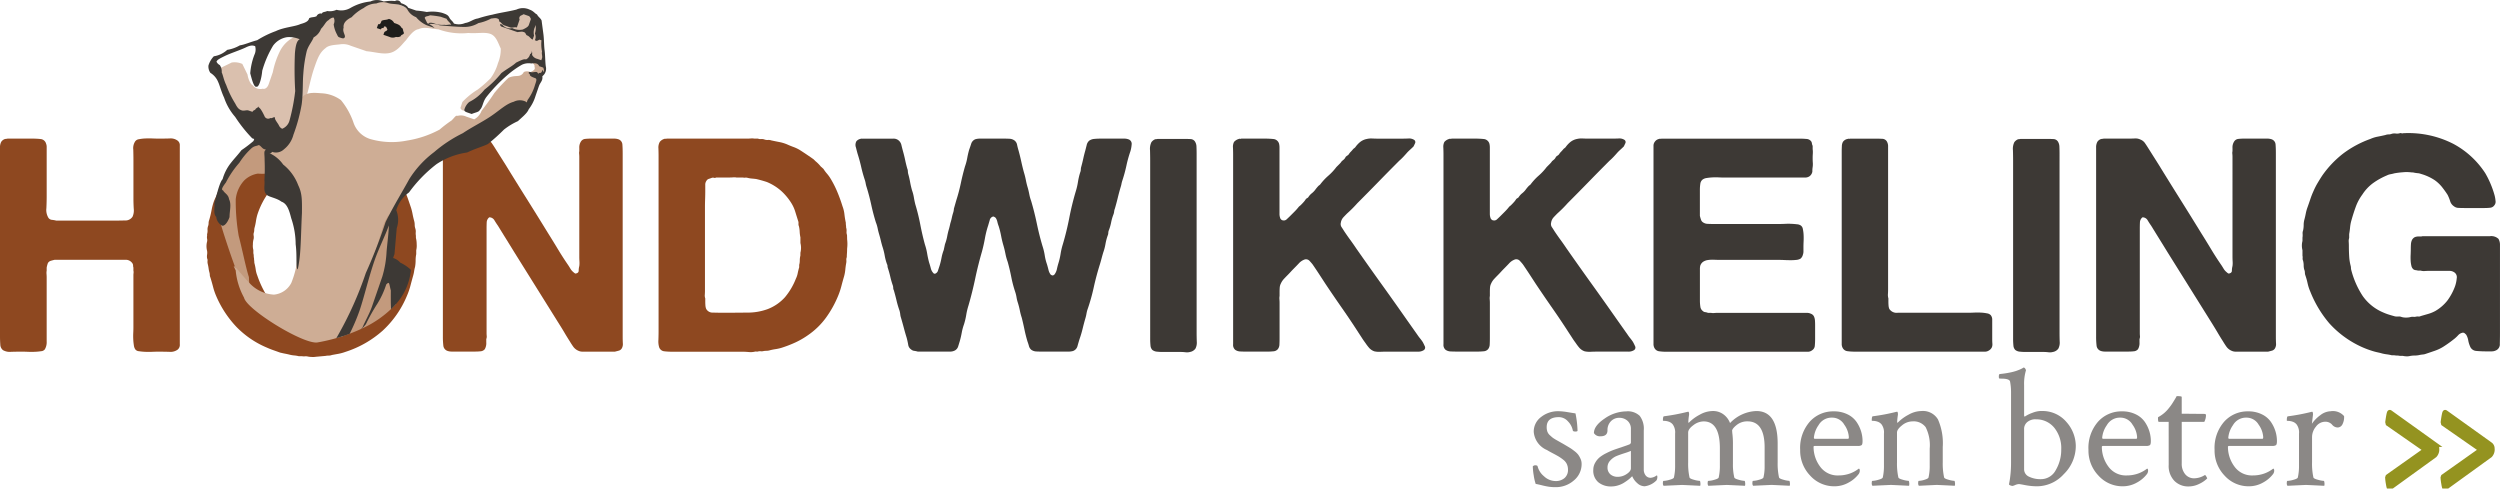 <svg xmlns="http://www.w3.org/2000/svg" xmlns:xlink="http://www.w3.org/1999/xlink" id="Group_26" data-name="Group 26" width="365.025" height="71.329" viewBox="0 0 365.025 71.329"><defs><clipPath id="clip-path"><rect id="Rectangle_32" data-name="Rectangle 32" width="365.025" height="71.329" fill="none"></rect></clipPath></defs><g id="Group_25" data-name="Group 25" clip-path="url(#clip-path)"><path id="Path_35" data-name="Path 35" d="M1.18,70.614H4.675a10.959,10.959,0,0,1,1.289.066.91.91,0,0,1,.765.677,1.235,1.235,0,0,1,.087.458V79.09q0,.743-.043,1.682a2.211,2.211,0,0,0,.306,1.42.715.715,0,0,0,.5.284,3.965,3.965,0,0,1,.634.11H16.6q.786,0,1.616-.022a1.244,1.244,0,0,0,1.136-.546,2.246,2.246,0,0,0,.175-1.18q-.044-.786-.044-1.4V73.76q0-.656-.022-1.529a1.8,1.8,0,0,1,.284-1.223.791.791,0,0,1,.546-.306,5.793,5.793,0,0,1,.939-.109q.524-.021,1.049,0t.918.022q.742,0,1.551-.022a1.7,1.7,0,0,1,1.2.328.827.827,0,0,1,.306.721v28.988a.9.9,0,0,1-.306.786,1.767,1.767,0,0,1-1.245.328q-.852-.022-1.595-.022c-.262,0-.561.008-.9.022s-.67.015-1,0a8.087,8.087,0,0,1-.918-.088.727.727,0,0,1-.546-.283,1.369,1.369,0,0,1-.2-.59,7.968,7.968,0,0,1-.087-.873q-.022-.459,0-.918t.022-.808v-7.6a2.715,2.715,0,0,1,.022-.35.951.951,0,0,0-.022-.35v-.437a.822.822,0,0,1-.044-.262.846.846,0,0,0-.044-.262,1.152,1.152,0,0,0-1.136-.611H7.951c-.233.058-.423.109-.568.153a.745.745,0,0,0-.393.328,3.938,3.938,0,0,0-.175.655v.437a1.829,1.829,0,0,0-.021.5c.014.19.021.357.021.5v9.35a2.049,2.049,0,0,1-.262,1.136.73.73,0,0,1-.546.283,8.126,8.126,0,0,1-.918.088q-.5.023-1.027,0t-.918-.022q-.612,0-1.486.022A2.019,2.019,0,0,1,.437,101.5a1.077,1.077,0,0,1-.393-.83Q0,100.105,0,99.493V71.925a1.67,1.67,0,0,1,.175-.83.99.99,0,0,1,.612-.437.974.974,0,0,0,.2-.022,1.02,1.02,0,0,1,.2-.022" transform="translate(0 -50.375)" fill="#8e4820"></path><path id="Path_36" data-name="Path 36" d="M135.882,83.4a3.6,3.6,0,0,1,.11.9,2.892,2.892,0,0,1-.066.9v.568a4.623,4.623,0,0,0-.088.918,5.367,5.367,0,0,1-.087.961,4.553,4.553,0,0,0-.131.612,4.647,4.647,0,0,1-.131.611q-.219.786-.415,1.529a9.965,9.965,0,0,1-.5,1.442,14.493,14.493,0,0,1-3.539,5.09,15.152,15.152,0,0,1-5.5,3.124,6.039,6.039,0,0,1-.961.262l-.961.175a1.237,1.237,0,0,1-.459.087,2.322,2.322,0,0,0-.459.044l-1.442.131a2.452,2.452,0,0,1-.612.022,2.766,2.766,0,0,1-.568-.066,1.33,1.33,0,0,0-.415-.022,1.392,1.392,0,0,1-.415-.022h-.481a3.741,3.741,0,0,0-.655-.109,3.92,3.92,0,0,1-.655-.11c-.234-.058-.466-.109-.7-.153s-.466-.1-.7-.153q-.481-.174-.983-.35t-.983-.393a13.416,13.416,0,0,1-4.435-3.036,15.272,15.272,0,0,1-2.949-4.522,8.841,8.841,0,0,1-.437-1.289q-.175-.677-.393-1.376a1.017,1.017,0,0,1-.087-.371,1.385,1.385,0,0,0-.044-.328,4.306,4.306,0,0,1-.131-.634,6.291,6.291,0,0,0-.131-.677,1.317,1.317,0,0,1-.022-.415.663.663,0,0,0-.066-.372,1.711,1.711,0,0,1,0-.546,1.747,1.747,0,0,0,0-.546,2.67,2.67,0,0,1,0-1.354,1.013,1.013,0,0,0,0-.415.991.991,0,0,1,0-.415v-.263a1.689,1.689,0,0,0,.066-.589,1.355,1.355,0,0,1,.066-.547,1.222,1.222,0,0,0,.087-.458,1.221,1.221,0,0,1,.087-.459,14.1,14.1,0,0,0,.35-1.463,8.178,8.178,0,0,1,.393-1.42q.349-.742.655-1.486a7.953,7.953,0,0,1,.743-1.4,14.2,14.2,0,0,1,3.014-3.5,16.218,16.218,0,0,1,4.151-2.4,7.705,7.705,0,0,1,1.2-.35q.633-.131,1.245-.306a1.127,1.127,0,0,1,.415-.088,2.115,2.115,0,0,0,.415-.044l1.311-.131a.337.337,0,0,1,.24,0,.335.335,0,0,0,.24,0,16.311,16.311,0,0,1,5.374.634,14.689,14.689,0,0,1,4.063,1.988q.567.393,1.18.9a6.057,6.057,0,0,1,1,1.027q.218.219.437.459t.393.459q.48.7.961,1.42a9.391,9.391,0,0,1,.83,1.551q.262.613.458,1.18t.415,1.223a9,9,0,0,1,.218.9q.087.459.218.94a2.151,2.151,0,0,1,.088.59,1.691,1.691,0,0,0,.087.546,1.4,1.4,0,0,1,.066.546,1.824,1.824,0,0,0,.021.5Zm-6.772,1.835a2.341,2.341,0,0,0,0-1.267v-.743a.825.825,0,0,1-.022-.328.556.556,0,0,0-.066-.328,3.776,3.776,0,0,1-.109-.677,3.113,3.113,0,0,0-.109-.634,1.548,1.548,0,0,0-.087-.481l-.262-.961a6.435,6.435,0,0,0-.35-.961,8.813,8.813,0,0,0-2.774-3.6,8.185,8.185,0,0,0-5.046-1.376.3.3,0,0,1-.2.021.3.3,0,0,0-.2.022.938.938,0,0,1-.35.022.8.8,0,0,0-.393.066q-.481.088-.939.2a4.941,4.941,0,0,0-.852.284,7.079,7.079,0,0,0-2.906,2.184,11.434,11.434,0,0,0-1.726,3.364,7.664,7.664,0,0,0-.2.939,7.868,7.868,0,0,1-.2.939,1.346,1.346,0,0,0-.044.328,1.384,1.384,0,0,1-.043.327.876.876,0,0,0-.044.481,1.342,1.342,0,0,1,0,.481,2.752,2.752,0,0,0-.109.808,2.253,2.253,0,0,0,.065.808v.481A1.536,1.536,0,0,1,112.2,86a1.491,1.491,0,0,0,.044.371,2.229,2.229,0,0,0,.022.328,2.421,2.421,0,0,1,.021.328,7.537,7.537,0,0,1,.2.961,3.875,3.875,0,0,0,.24.918,14.5,14.5,0,0,0,1.18,2.6,6.083,6.083,0,0,0,1.747,1.944,1.981,1.981,0,0,0,.459.35q.239.131.5.262a4.375,4.375,0,0,0,1.026.48q.546.176,1.158.35a.841.841,0,0,0,.415.066,1.394,1.394,0,0,1,.415.022,1.628,1.628,0,0,0,.524.088h.918a1.256,1.256,0,0,1,.393-.022.786.786,0,0,0,.393-.066q.436-.087.874-.153a3.2,3.2,0,0,0,.83-.24,7.752,7.752,0,0,0,2.949-1.922,9.953,9.953,0,0,0,1.813-3.058,4.675,4.675,0,0,0,.328-1.049,10.747,10.747,0,0,1,.284-1.136l.131-1.049A1.547,1.547,0,0,0,129.11,86v-.765Z" transform="translate(-75.153 -48.659)" fill="#8e4820"></path><path id="Path_37" data-name="Path 37" d="M227.038,70.635h3.539q.48,0,.939-.022a1.619,1.619,0,0,1,.808.153,1.455,1.455,0,0,1,.677.524q.24.35.459.7l1.573,2.49q1.528,2.49,3.08,4.959t3.08,4.959q.742,1.18,1.464,2.381t1.507,2.337q.174.262.327.524a1.83,1.83,0,0,0,.415.48,1.363,1.363,0,0,0,.218.175.217.217,0,0,0,.262,0,.377.377,0,0,0,.306-.393,2.709,2.709,0,0,1,.087-.655,3.447,3.447,0,0,0,.022-.677q-.023-.371-.022-.721V73.3q0-.218-.022-.437a1.14,1.14,0,0,1,.022-.393v-.48a1.574,1.574,0,0,1,.262-.961.814.814,0,0,1,.59-.35,7.546,7.546,0,0,1,.852-.044h3.364a1.943,1.943,0,0,1,.612.087.858.858,0,0,1,.612.765q.043.546.044,1.289V99.558c0,.321.007.641.022.961a1.234,1.234,0,0,1-.153.743.738.738,0,0,1-.415.327q-.241.066-.59.153h-4.7a1.4,1.4,0,0,1-.633-.131,1.787,1.787,0,0,1-.743-.59q-.262-.37-.524-.808-.393-.612-.765-1.245t-.764-1.245L236.3,87.237q-.612-1-1.2-1.944t-1.2-1.944c-.146-.2-.313-.459-.5-.765a.865.865,0,0,0-.765-.459.983.983,0,0,0-.371.7c-.015.262-.022.6-.022,1v15.2a4.209,4.209,0,0,0,.022.437.924.924,0,0,1-.066.437v.481a1.775,1.775,0,0,1-.218,1,.869.869,0,0,1-.59.306,7.362,7.362,0,0,1-.852.043h-3.364a1.912,1.912,0,0,1-.612-.087.91.91,0,0,1-.634-.786,11.532,11.532,0,0,1-.066-1.311V71.946a1.676,1.676,0,0,1,.175-.83.991.991,0,0,1,.612-.437.97.97,0,0,0,.2-.022,1.025,1.025,0,0,1,.2-.022" transform="translate(-161.197 -50.396)" fill="#8e4820"></path><path id="Path_38" data-name="Path 38" d="M363.35,85.172a3.494,3.494,0,0,0,.022.35q.021.219.022.481t-.022.481c-.015.146-.022.248-.022.306,0,.2-.008.4-.022.59s-.022.371-.022.546a.9.9,0,0,0-.066.437,1.5,1.5,0,0,1-.022.437q-.088.481-.131.961a5.62,5.62,0,0,1-.175.961q-.219.744-.393,1.42a11.03,11.03,0,0,1-.437,1.332,15.244,15.244,0,0,1-1.835,3.321,10.842,10.842,0,0,1-2.621,2.534,11.916,11.916,0,0,1-1.813,1.049,17.4,17.4,0,0,1-2.031.786,6,6,0,0,1-.9.2,7.758,7.758,0,0,0-.939.2,2.093,2.093,0,0,1-.415.044,2.152,2.152,0,0,0-.415.043.934.934,0,0,1-.35.022,1.266,1.266,0,0,0-.393.022.465.465,0,0,1-.262.022.488.488,0,0,0-.263.022,2.742,2.742,0,0,1-.873.044c-.35-.029-.655-.044-.918-.044h-10.18a9.843,9.843,0,0,1-1.245-.066.876.876,0,0,1-.721-.59A2.99,2.99,0,0,1,335.8,100q.022-.72.022-1.2V73.157q0-.524-.022-1.114a1.641,1.641,0,0,1,.2-.94,1.289,1.289,0,0,1,.655-.437.254.254,0,0,1,.175-.022.243.243,0,0,0,.175-.021h11.753q.262,0,.546-.022a1.884,1.884,0,0,1,.5.022h.524a1.04,1.04,0,0,0,.481.066,1.044,1.044,0,0,1,.48.066,1.216,1.216,0,0,0,.5.065,1.245,1.245,0,0,1,.5.066q.612.132,1.18.241a5.627,5.627,0,0,1,1.092.327q.481.219.961.394a5.274,5.274,0,0,1,.918.437q1.092.7,2.01,1.354l.262.262a5.12,5.12,0,0,1,.786.786l.393.35a5.288,5.288,0,0,0,.5.678,5.513,5.513,0,0,1,.5.677,14.547,14.547,0,0,1,1,1.944,22.489,22.489,0,0,1,.786,2.163,4.682,4.682,0,0,1,.284,1.18,11.893,11.893,0,0,0,.2,1.223,2.584,2.584,0,0,0,.022.371,2.33,2.33,0,0,1,.022.328,1.459,1.459,0,0,1,.066.568,1.165,1.165,0,0,0,.066.524Zm-6.816,2.1a2.833,2.833,0,0,0,0-1.4v-.83a4.925,4.925,0,0,1-.109-.83,4.147,4.147,0,0,0-.109-.786.848.848,0,0,1-.066-.415.857.857,0,0,0-.066-.415q-.219-.7-.415-1.333a5.285,5.285,0,0,0-.546-1.2,8.4,8.4,0,0,0-1.507-1.813,7.506,7.506,0,0,0-2.075-1.289q-.393-.131-.786-.24t-.786-.2q-.35-.043-.634-.066a3.714,3.714,0,0,1-.633-.109.976.976,0,0,0-.35-.022.68.68,0,0,1-.306-.022h-.961a1.731,1.731,0,0,0-.481-.021c-.174.015-.35.021-.524.021h-1.966a.293.293,0,0,1-.284.044.636.636,0,0,0-.328,0c-.146.059-.292.109-.437.153a.6.6,0,0,0-.35.284.954.954,0,0,0-.175.611v.874q0,.568-.022,1.18t-.022,1.223v12.19c0,.175-.008.365-.022.568a1.161,1.161,0,0,0,.066.524v.437c0,.2.007.4.022.589a1.655,1.655,0,0,0,.109.5,1.052,1.052,0,0,0,1,.547q.742.022,1.529.021,1.7,0,3.452-.021a8.422,8.422,0,0,0,2.971-.5,6.53,6.53,0,0,0,2.556-1.748,9.712,9.712,0,0,0,1.595-2.709,3.167,3.167,0,0,0,.262-.786q.087-.437.218-.874v-.35a2.375,2.375,0,0,0,.087-.655,2.869,2.869,0,0,1,.087-.7Z" transform="translate(-239.664 -50.384)" fill="#8e4820"></path><path id="Path_39" data-name="Path 39" d="M437.4,70.7h4.413a1.131,1.131,0,0,1,.743.218,1.223,1.223,0,0,1,.459.721c.072.306.153.619.24.939q.174.612.306,1.245t.306,1.245a1.046,1.046,0,0,1,.088.371,1.931,1.931,0,0,0,.044.371q.174.612.284,1.223a12.289,12.289,0,0,0,.284,1.223,5.777,5.777,0,0,1,.262,1q.087.525.218,1.049a28.929,28.929,0,0,1,.721,2.927q.284,1.486.677,2.927a8.669,8.669,0,0,1,.328,1.311q.108.656.284,1.311c.116.35.2.649.262.9a1.523,1.523,0,0,0,.437.721.174.174,0,0,1,.109.022c.015.015.05.008.109-.022a.681.681,0,0,0,.393-.481q.131-.393.218-.655a10.557,10.557,0,0,0,.284-1.157,6.445,6.445,0,0,1,.328-1.158c.028-.145.058-.284.087-.415s.058-.269.087-.415a6.6,6.6,0,0,0,.328-1.158,10.072,10.072,0,0,1,.284-1.158c.028-.116.058-.232.087-.35s.058-.247.087-.393a7.494,7.494,0,0,0,.218-.808,7.273,7.273,0,0,1,.218-.809,2.4,2.4,0,0,0,.087-.524q.087-.3.175-.611l.174-.612a24.451,24.451,0,0,0,.655-2.468q.263-1.246.612-2.469a7.614,7.614,0,0,0,.327-1.223,12.388,12.388,0,0,1,.284-1.223q.174-.48.306-.9a1.045,1.045,0,0,1,.611-.634,2.553,2.553,0,0,1,.7-.087h3.364q.48,0,.9.022a1.34,1.34,0,0,1,.721.24,1,1,0,0,1,.393.634q.087.416.218.852.218.786.393,1.594t.393,1.6a10.946,10.946,0,0,1,.284,1.135,10.492,10.492,0,0,0,.284,1.136q.131.481.218.939a6.027,6.027,0,0,0,.262.939q.48,1.617.83,3.3t.83,3.3a8.4,8.4,0,0,1,.328,1.355,7.116,7.116,0,0,0,.328,1.31c.087.292.159.561.218.808a1.884,1.884,0,0,0,.306.677.974.974,0,0,0,.218.131h.175a.343.343,0,0,1,.088-.066.33.33,0,0,0,.087-.066,1.926,1.926,0,0,0,.35-.764q.087-.414.218-.852a9.686,9.686,0,0,0,.327-1.4,9.6,9.6,0,0,1,.328-1.4q.568-1.922.939-3.845t.939-3.845a9.762,9.762,0,0,0,.328-1.4,9.578,9.578,0,0,1,.328-1.4,1.044,1.044,0,0,0,.087-.372,1.944,1.944,0,0,1,.044-.371q.174-.612.306-1.223t.306-1.223l.2-.786A1.2,1.2,0,0,1,470.43,71a1.513,1.513,0,0,1,.743-.262c.291-.028.626-.044,1-.044h3.342a1.817,1.817,0,0,1,.721.131.693.693,0,0,1,.394.743,4.724,4.724,0,0,1-.175.961,17.835,17.835,0,0,0-.59,2.119,20.564,20.564,0,0,1-.589,2.163,3.578,3.578,0,0,0-.131.5,3.688,3.688,0,0,1-.131.5q-.219.743-.415,1.551t-.415,1.551a1.588,1.588,0,0,0-.11.437,1.607,1.607,0,0,1-.109.437,6.633,6.633,0,0,0-.328,1.136,6.716,6.716,0,0,1-.327,1.136,1.065,1.065,0,0,0-.088.393,1.072,1.072,0,0,1-.087.393,7.424,7.424,0,0,0-.327,1.245,7.549,7.549,0,0,1-.328,1.245c-.087.292-.168.576-.24.852s-.153.561-.241.852q-.523,1.661-.9,3.364a28.093,28.093,0,0,1-.939,3.32,4.915,4.915,0,0,0-.131.568,5.3,5.3,0,0,1-.131.568q-.219.743-.415,1.551a16,16,0,0,1-.459,1.551q-.175.568-.306,1.048a1.039,1.039,0,0,1-.655.7,2.711,2.711,0,0,1-.743.087h-3.67c-.321,0-.626-.007-.918-.021a1.362,1.362,0,0,1-.743-.24,1.045,1.045,0,0,1-.35-.546c-.058-.218-.131-.443-.218-.677q-.262-.874-.437-1.726t-.393-1.726a8.782,8.782,0,0,1-.284-1.07q-.109-.546-.284-1.114a5.044,5.044,0,0,1-.2-.808,5.051,5.051,0,0,0-.2-.808,17.323,17.323,0,0,1-.568-2.163q-.219-1.114-.524-2.206a7.91,7.91,0,0,1-.328-1.18q-.109-.568-.284-1.18a14.565,14.565,0,0,1-.349-1.442,12.508,12.508,0,0,0-.35-1.4,4.6,4.6,0,0,1-.2-.655,1.648,1.648,0,0,0-.24-.568,1.053,1.053,0,0,0-.263-.174c-.087-.029-.146-.029-.174,0a.689.689,0,0,0-.437.524q-.131.438-.218.743a13.38,13.38,0,0,0-.48,1.9q-.176.983-.437,1.944-.569,1.966-.983,3.932t-.983,3.932a9.79,9.79,0,0,0-.327,1.376,10.007,10.007,0,0,1-.328,1.376,7.486,7.486,0,0,0-.328,1.223q-.11.612-.284,1.223-.132.437-.241.786a1.023,1.023,0,0,1-.458.568,1.478,1.478,0,0,1-.743.174H445.4a3.149,3.149,0,0,0-.524-.109.834.834,0,0,1-.437-.2,1,1,0,0,1-.437-.721q-.088-.5-.218-.983-.219-.7-.415-1.441t-.415-1.485a2.2,2.2,0,0,1-.109-.5,3.078,3.078,0,0,0-.109-.546,14.153,14.153,0,0,1-.437-1.486q-.175-.743-.393-1.485a.731.731,0,0,1-.087-.328,1.384,1.384,0,0,0-.044-.328A11.039,11.039,0,0,1,441.4,90.9q-.154-.677-.371-1.333a.822.822,0,0,1-.044-.262A.705.705,0,0,0,440.9,89a7.394,7.394,0,0,1-.328-1.245,8.845,8.845,0,0,0-.328-1.289c-.087-.291-.168-.59-.24-.9s-.153-.6-.241-.9-.16-.583-.218-.874a5.046,5.046,0,0,0-.262-.874q-.393-1.267-.677-2.578t-.677-2.578a3.34,3.34,0,0,1-.131-.524,3.464,3.464,0,0,0-.131-.524q-.306-.918-.524-1.879t-.525-1.922q-.088-.3-.24-.918a1.1,1.1,0,0,1,.066-.918,1.073,1.073,0,0,1,.612-.35.252.252,0,0,1,.175-.022.243.243,0,0,0,.175-.022" transform="translate(-311.399 -50.456)" fill="#3d3935"></path><path id="Path_40" data-name="Path 40" d="M587.738,70.848H591.5q.48,0,.918.022a.81.81,0,0,1,.655.328,1.448,1.448,0,0,1,.24.786q.022.481.022,1.049V99.159q0,.568.022,1.267a1.9,1.9,0,0,1-.2,1.048,1.258,1.258,0,0,1-.786.481,1.645,1.645,0,0,1-.655.044,5.52,5.52,0,0,0-.7-.044h-2.578a8.393,8.393,0,0,1-.9-.044,1.227,1.227,0,0,1-.678-.262,1.04,1.04,0,0,1-.262-.655q-.044-.436-.044-.918V73.95q0-.611-.022-1.442a2.219,2.219,0,0,1,.2-1.18,1.284,1.284,0,0,1,.567-.437,1.208,1.208,0,0,0,.241-.022,1,1,0,0,1,.2-.022" transform="translate(-418.616 -50.565)" fill="#3d3935"></path><path id="Path_41" data-name="Path 41" d="M630.01,70.63h3.364a12.5,12.5,0,0,1,1.4.066.943.943,0,0,1,.786.764,2.337,2.337,0,0,1,.044.459V81.6a1.748,1.748,0,0,0,.131.7.518.518,0,0,0,.153.175.325.325,0,0,0,.2.087.594.594,0,0,0,.59-.175c.189-.175.327-.306.415-.393l.7-.7a8,8,0,0,0,.656-.743,2.6,2.6,0,0,0,.349-.305c.116-.116.233-.241.349-.372a2.8,2.8,0,0,0,.307-.415.674.674,0,0,1,.174-.131.687.687,0,0,0,.175-.131,2.267,2.267,0,0,1,.524-.589,2.68,2.68,0,0,0,.524-.547,5.386,5.386,0,0,1,.481-.568.928.928,0,0,0,.218-.174,8.157,8.157,0,0,1,1.179-1.267,8.085,8.085,0,0,0,1.18-1.267l.218-.218.262-.262a2.851,2.851,0,0,0,.262-.306.234.234,0,0,1,.087-.109.608.608,0,0,0,.131-.109,1.069,1.069,0,0,0,.394-.481,1.444,1.444,0,0,1,.219-.175,1.432,1.432,0,0,0,.218-.174,2.033,2.033,0,0,1,.305-.393,4.675,4.675,0,0,0,.35-.393,1,1,0,0,1,.153-.131,1.016,1.016,0,0,0,.153-.131,3.879,3.879,0,0,1,.7-.764,2.285,2.285,0,0,1,1-.459,2.8,2.8,0,0,1,.808-.066q.459.022.852.022h3.365c.32,0,.661-.007,1.027-.022a1.356,1.356,0,0,1,.852.2.39.39,0,0,1,.131.5c-.088.19-.16.343-.219.459q-.219.219-.437.415c-.146.131-.291.27-.437.415q-.306.35-.59.655a8.386,8.386,0,0,1-.634.612q-1.529,1.53-3.058,3.1t-3.058,3.1a17.832,17.832,0,0,1-1.485,1.486c-.2.2-.393.4-.568.59a1.491,1.491,0,0,0-.35.765.815.815,0,0,0,.131.677c.145.218.262.4.349.546q.437.655.9,1.289t.9,1.289q1.834,2.621,3.67,5.177t3.669,5.177l1.573,2.228a6.157,6.157,0,0,0,.372.5c.131.16.254.328.371.5a5.824,5.824,0,0,1,.306.612.449.449,0,0,1-.131.611,1.485,1.485,0,0,1-.874.218h-4.5c-.321,0-.64.008-.961.022a3.3,3.3,0,0,1-.874-.066,1.791,1.791,0,0,1-.764-.5,7.14,7.14,0,0,1-.547-.721c-.174-.233-.342-.473-.5-.721s-.328-.5-.5-.765q-1.179-1.835-2.4-3.583t-2.447-3.583q-.481-.742-.939-1.442t-.94-1.4c-.117-.146-.263-.313-.437-.5a.7.7,0,0,0-.7-.2,2.058,2.058,0,0,0-.874.59q-.438.459-.743.765c-.146.146-.291.3-.437.459s-.291.313-.437.459q-.306.306-.568.59a2.468,2.468,0,0,0-.437.677,1.49,1.49,0,0,0-.153.568c-.015.2-.022.423-.022.655v.568a1.83,1.83,0,0,0-.021.5q.021.284.021.5v5.156q0,.481-.021.918a1.156,1.156,0,0,1-.241.7.934.934,0,0,1-.656.306q-.438.044-.917.043H630.8c-.321,0-.626-.007-.918-.021a1.362,1.362,0,0,1-.743-.24.931.931,0,0,1-.306-.809V72.946q0-.481-.021-1a1.534,1.534,0,0,1,.153-.83,1.443,1.443,0,0,1,.7-.437.252.252,0,0,1,.175-.022.243.243,0,0,0,.175-.022" transform="translate(-448.785 -50.391)" fill="#3d3935"></path><path id="Path_42" data-name="Path 42" d="M737.289,70.63h3.364a12.484,12.484,0,0,1,1.4.066.945.945,0,0,1,.786.764,2.38,2.38,0,0,1,.044.459V81.6a1.759,1.759,0,0,0,.131.7.529.529,0,0,0,.153.175.325.325,0,0,0,.2.087.594.594,0,0,0,.59-.175q.284-.262.415-.393l.7-.7a7.912,7.912,0,0,0,.656-.743,2.523,2.523,0,0,0,.349-.305c.116-.116.233-.241.35-.372a2.791,2.791,0,0,0,.306-.415.68.68,0,0,1,.175-.131.679.679,0,0,0,.174-.131,2.283,2.283,0,0,1,.525-.589,2.673,2.673,0,0,0,.524-.547,5.358,5.358,0,0,1,.481-.568.929.929,0,0,0,.218-.174A8.145,8.145,0,0,1,750,76.048a8.066,8.066,0,0,0,1.18-1.267l.218-.218.262-.262a2.751,2.751,0,0,0,.262-.306.238.238,0,0,1,.087-.109.616.616,0,0,0,.131-.109,1.065,1.065,0,0,0,.393-.481,1.459,1.459,0,0,1,.219-.175,1.436,1.436,0,0,0,.218-.174,2.01,2.01,0,0,1,.305-.393,4.739,4.739,0,0,0,.35-.393,1.043,1.043,0,0,1,.153-.131,1.016,1.016,0,0,0,.153-.131,3.89,3.89,0,0,1,.7-.764,2.286,2.286,0,0,1,1-.459,2.81,2.81,0,0,1,.808-.066q.459.022.852.022h3.364q.48,0,1.027-.022a1.353,1.353,0,0,1,.852.2.389.389,0,0,1,.131.5c-.088.19-.16.343-.218.459q-.219.219-.437.415c-.146.131-.292.27-.437.415q-.306.35-.59.655a8.439,8.439,0,0,1-.634.612q-1.529,1.53-3.058,3.1t-3.058,3.1a17.773,17.773,0,0,1-1.485,1.486q-.307.307-.568.59a1.489,1.489,0,0,0-.35.765.813.813,0,0,0,.131.677c.145.218.262.4.349.546q.437.655.9,1.289t.9,1.289q1.835,2.621,3.67,5.177t3.67,5.177l1.573,2.228a6.151,6.151,0,0,0,.371.5c.131.16.254.328.371.5a5.936,5.936,0,0,1,.306.612.449.449,0,0,1-.131.611,1.485,1.485,0,0,1-.874.218h-4.5c-.321,0-.641.008-.961.022a3.3,3.3,0,0,1-.874-.066,1.8,1.8,0,0,1-.765-.5,7.183,7.183,0,0,1-.546-.721c-.175-.233-.343-.473-.5-.721s-.328-.5-.5-.765q-1.18-1.835-2.4-3.583t-2.447-3.583q-.481-.742-.939-1.442t-.939-1.4c-.117-.146-.263-.313-.437-.5a.7.7,0,0,0-.7-.2,2.058,2.058,0,0,0-.874.59q-.438.459-.743.765c-.146.146-.292.3-.437.459s-.291.313-.437.459q-.306.306-.568.59a2.469,2.469,0,0,0-.437.677,1.5,1.5,0,0,0-.153.568c-.015.2-.022.423-.022.655v.568a1.827,1.827,0,0,0-.022.5c.014.19.022.357.022.5v5.156q0,.481-.022.918a1.155,1.155,0,0,1-.24.7.934.934,0,0,1-.655.306q-.438.044-.918.043h-2.971c-.321,0-.626-.007-.918-.021a1.36,1.36,0,0,1-.743-.24.931.931,0,0,1-.306-.809V72.946q0-.481-.022-1a1.537,1.537,0,0,1,.153-.83,1.444,1.444,0,0,1,.7-.437.252.252,0,0,1,.175-.022.243.243,0,0,0,.175-.022" transform="translate(-525.351 -50.391)" fill="#3d3935"></path><path id="Path_43" data-name="Path 43" d="M844.477,70.7h20.141c.35,0,.684.015,1,.044a.912.912,0,0,1,.7.35.713.713,0,0,1,.109.305,1.058,1.058,0,0,0,.109.35v.481a3.225,3.225,0,0,1,.022.655c-.015.233-.022.452-.022.655,0,.233.007.459.022.677a3.048,3.048,0,0,1-.022.634,3.613,3.613,0,0,0-.044.655,1.044,1.044,0,0,1-.437.7,1.15,1.15,0,0,1-.655.175H853.652c-.234,0-.5-.007-.808-.022s-.612-.015-.918,0a7.237,7.237,0,0,0-.852.087,1.325,1.325,0,0,0-.568.2.917.917,0,0,0-.371.633,6.1,6.1,0,0,0-.066.939v3.758a5.726,5.726,0,0,0,.175.59.694.694,0,0,0,.306.371,1.207,1.207,0,0,0,.612.2c.233.015.48.022.743.022h9.874c.2,0,.459-.007.765-.022s.6-.014.9,0,.56.037.808.066a1.149,1.149,0,0,1,.546.175.772.772,0,0,1,.306.525,5.129,5.129,0,0,1,.109.851q.022.459,0,.94c-.015.321-.022.6-.022.83v.612a1.417,1.417,0,0,1-.087.524,1.05,1.05,0,0,1-.35.568,1.492,1.492,0,0,1-.589.175,7.161,7.161,0,0,1-.831.043c-.306,0-.611-.007-.918-.022s-.561-.021-.764-.021h-8.52q-.524,0-1-.022a4.481,4.481,0,0,0-.9.044,1.665,1.665,0,0,0-.7.262,1.115,1.115,0,0,0-.415.59,2.334,2.334,0,0,0-.044.459v4.566a6.084,6.084,0,0,0,.066.939.917.917,0,0,0,.371.634.533.533,0,0,0,.328.153,1.634,1.634,0,0,1,.415.109h.437a1.717,1.717,0,0,0,.481.022q.262-.022.48-.022h13.041a1.3,1.3,0,0,1,.59.131.785.785,0,0,1,.481.481,1.761,1.761,0,0,1,.109.524q.022.306.022.655v2.01q0,.524-.044.983a.843.843,0,0,1-.393.677,1.021,1.021,0,0,1-.678.218H845.219a7.6,7.6,0,0,1-1.07-.066.9.9,0,0,1-.677-.415,1.2,1.2,0,0,1-.175-.677V71.788a.957.957,0,0,1,.175-.612,1.014,1.014,0,0,1,.656-.437.251.251,0,0,1,.174-.022.243.243,0,0,0,.175-.022" transform="translate(-601.869 -50.456)" fill="#3d3935"></path><path id="Path_44" data-name="Path 44" d="M940.51,70.7h3.714c.32,0,.634.007.939.022a.83.83,0,0,1,.677.328,1.362,1.362,0,0,1,.218.808V92.716c0,.234-.008.459-.022.677a1.818,1.818,0,0,0,.066.634v.437c0,.2.007.4.022.59a1.673,1.673,0,0,0,.109.5,1.259,1.259,0,0,0,1.223.568h10.267c.233,0,.524-.007.874-.022s.684-.014,1,0a5.681,5.681,0,0,1,.9.109.912.912,0,0,1,.546.262.99.99,0,0,1,.219.655v2.84q0,.35.022.655a1.18,1.18,0,0,1-.065.524,1.017,1.017,0,0,1-.437.481,1.036,1.036,0,0,1-.655.174H941.209a7.6,7.6,0,0,1-1.07-.066.9.9,0,0,1-.677-.415,1.2,1.2,0,0,1-.175-.677V72.575c0-.262.007-.524.022-.786a1.345,1.345,0,0,1,.153-.612,1.047,1.047,0,0,1,.7-.437.252.252,0,0,1,.175-.022.243.243,0,0,0,.175-.022" transform="translate(-670.378 -50.456)" fill="#3d3935"></path><path id="Path_45" data-name="Path 45" d="M1027.848,70.848h3.758q.48,0,.917.022a.811.811,0,0,1,.656.328,1.448,1.448,0,0,1,.24.786c.014.321.022.67.022,1.049V99.159c0,.379.006.8.021,1.267a1.893,1.893,0,0,1-.2,1.048,1.257,1.257,0,0,1-.786.481,1.646,1.646,0,0,1-.656.044,5.508,5.508,0,0,0-.7-.044h-2.577a8.392,8.392,0,0,1-.9-.044,1.224,1.224,0,0,1-.677-.262,1.037,1.037,0,0,1-.262-.655q-.043-.436-.044-.918V73.95q0-.611-.022-1.442a2.219,2.219,0,0,1,.2-1.18,1.284,1.284,0,0,1,.568-.437,1.2,1.2,0,0,0,.24-.022,1,1,0,0,1,.2-.022" transform="translate(-732.727 -50.565)" fill="#3d3935"></path><path id="Path_46" data-name="Path 46" d="M1070.179,70.635h3.539q.481,0,.939-.022a1.618,1.618,0,0,1,.808.153,1.456,1.456,0,0,1,.677.524q.24.35.459.7l1.573,2.49q1.529,2.49,3.08,4.959t3.08,4.959q.742,1.18,1.464,2.381t1.507,2.337q.174.262.327.524a1.835,1.835,0,0,0,.415.48,1.381,1.381,0,0,0,.219.175.217.217,0,0,0,.262,0,.377.377,0,0,0,.306-.393,2.713,2.713,0,0,1,.088-.655,3.421,3.421,0,0,0,.021-.677q-.021-.371-.021-.721V73.3q0-.218-.022-.437a1.132,1.132,0,0,1,.022-.393v-.48a1.568,1.568,0,0,1,.262-.961.813.813,0,0,1,.589-.35,7.555,7.555,0,0,1,.852-.044h3.364a1.938,1.938,0,0,1,.611.087.857.857,0,0,1,.612.765q.044.546.043,1.289V99.558q0,.481.022.961a1.233,1.233,0,0,1-.153.743.741.741,0,0,1-.415.327q-.24.066-.589.153h-4.7a1.407,1.407,0,0,1-.634-.131,1.783,1.783,0,0,1-.743-.59q-.261-.37-.524-.808-.393-.612-.765-1.245T1086,97.723l-6.553-10.486q-.613-1-1.2-1.944t-1.2-1.944c-.146-.2-.314-.459-.5-.765a.866.866,0,0,0-.764-.459.983.983,0,0,0-.372.7c-.015.262-.022.6-.022,1v15.2a4.184,4.184,0,0,0,.022.437.926.926,0,0,1-.065.437v.481a1.775,1.775,0,0,1-.219,1,.87.87,0,0,1-.589.306,7.381,7.381,0,0,1-.852.043h-3.364a1.913,1.913,0,0,1-.612-.087.91.91,0,0,1-.634-.786,11.582,11.582,0,0,1-.066-1.311V71.946a1.677,1.677,0,0,1,.175-.83.993.993,0,0,1,.612-.437.969.969,0,0,0,.2-.022,1.035,1.035,0,0,1,.2-.022" transform="translate(-762.956 -50.396)" fill="#3d3935"></path><path id="Path_47" data-name="Path 47" d="M1188.762,67.895a14.369,14.369,0,0,1,7.384,1.573,12.673,12.673,0,0,1,4.631,4.281,13.7,13.7,0,0,1,1.354,3.233,4.378,4.378,0,0,1,.13.765.81.81,0,0,1-.174.677.826.826,0,0,1-.612.35,7.792,7.792,0,0,1-.874.044h-2.839q-.481,0-.9-.021a1.114,1.114,0,0,1-.677-.241,1.353,1.353,0,0,1-.546-.743,6.5,6.5,0,0,0-.371-.918,14.053,14.053,0,0,0-.83-1.158,5.233,5.233,0,0,0-1.048-.983,7.15,7.15,0,0,0-2.01-.917,1.678,1.678,0,0,0-.481-.109,4.2,4.2,0,0,1-.481-.066,1.332,1.332,0,0,0-.393-.044,5.457,5.457,0,0,0-1.311-.022,11.667,11.667,0,0,0-1.223.153,4.934,4.934,0,0,1-.568.131,1.848,1.848,0,0,0-.524.175,10.067,10.067,0,0,0-2.032,1.135,6.3,6.3,0,0,0-1.551,1.661,7.081,7.081,0,0,0-.961,1.791q-.35.961-.655,2.053a5.543,5.543,0,0,0-.174.962q-.044.481-.131.961v.568a1.429,1.429,0,0,0-.066.568c.014.2.021.408.021.612q0,.744.044,1.486a6.887,6.887,0,0,0,.218,1.4,1.31,1.31,0,0,1,.043.306,1.278,1.278,0,0,0,.044.306,12.709,12.709,0,0,0,1.66,3.779,6.916,6.916,0,0,0,3.015,2.425,7.663,7.663,0,0,0,.808.306q.415.131.9.262a1.936,1.936,0,0,0,.5.022.982.982,0,0,1,.459.066,2.1,2.1,0,0,0,.655.087,2.544,2.544,0,0,0,.7-.087,1.249,1.249,0,0,1,.393-.022.936.936,0,0,0,.349-.022,1.127,1.127,0,0,1,.372-.022.548.548,0,0,0,.328-.066q.612-.174,1.136-.328a5.039,5.039,0,0,0,1-.415,6.176,6.176,0,0,0,1.748-1.507,8.289,8.289,0,0,0,1.136-2.119,4.744,4.744,0,0,0,.24-1.136.85.85,0,0,0-.415-.918,1.2,1.2,0,0,0-.677-.175h-3.036c-.175,0-.365.007-.568.022a1.428,1.428,0,0,1-.568-.066h-.393a3.215,3.215,0,0,0-.35-.065.694.694,0,0,1-.306-.109.929.929,0,0,1-.306-.524,3.99,3.99,0,0,1-.109-.765,8.339,8.339,0,0,1,0-.874q.021-.459.022-.852,0-.35.022-.655a1.741,1.741,0,0,1,.109-.524.952.952,0,0,1,.481-.524,1.448,1.448,0,0,1,.437-.087h.48a1.066,1.066,0,0,1,.328-.044h9.7a1.53,1.53,0,0,1,1.245.393,1.713,1.713,0,0,1,.219.917v12.8q0,.831-.022,1.595a.967.967,0,0,1-.589.983,1.406,1.406,0,0,1-.634.131h-.721a15.03,15.03,0,0,1-1.507-.066,1.037,1.037,0,0,1-.9-.678,3.768,3.768,0,0,1-.262-.873,2.366,2.366,0,0,0-.306-.83c-.059-.058-.131-.124-.219-.2a.4.4,0,0,0-.35-.066,1.159,1.159,0,0,0-.59.35,5.229,5.229,0,0,1-.5.481q-.437.35-.83.633t-.874.59a6.037,6.037,0,0,1-1.2.568q-.634.219-1.289.437a1.66,1.66,0,0,1-.459.109,4.265,4.265,0,0,0-.459.066,3.078,3.078,0,0,1-.743.087,3.572,3.572,0,0,0-.786.088,1.773,1.773,0,0,1-.5.022,2.156,2.156,0,0,1-.459-.066h-.437a2.119,2.119,0,0,0-.415-.044,2.178,2.178,0,0,1-.415-.043h-.35a5.678,5.678,0,0,0-.7-.131,5.988,5.988,0,0,1-.7-.131c-.2-.059-.408-.109-.612-.153s-.408-.094-.611-.153a13.22,13.22,0,0,1-2.316-.918,14.264,14.264,0,0,1-4.194-3.211,16.57,16.57,0,0,1-2.752-4.609,6.612,6.612,0,0,1-.393-1.223,9.715,9.715,0,0,0-.35-1.223,1.909,1.909,0,0,1-.043-.371,1.047,1.047,0,0,0-.088-.371,2.28,2.28,0,0,1-.087-.634,2.8,2.8,0,0,0-.087-.677.73.73,0,0,1-.066-.371,1.146,1.146,0,0,0-.022-.371v-.786a2.671,2.671,0,0,1,0-1.354v-.481a2.3,2.3,0,0,0,.022-.546,1.1,1.1,0,0,1,.066-.5,3.626,3.626,0,0,0,.087-.786,3.041,3.041,0,0,1,.087-.743c.088-.32.16-.634.218-.939a6.091,6.091,0,0,1,.262-.939q.218-.611.415-1.2a11.432,11.432,0,0,1,.458-1.158,10.366,10.366,0,0,1,.612-1.2q.349-.59.7-1.114a14.83,14.83,0,0,1,2.971-3.124A15.031,15.031,0,0,1,1184,68.725a4.655,4.655,0,0,1,1.049-.328q.567-.109,1.135-.24a1.227,1.227,0,0,1,.459-.087,1.225,1.225,0,0,0,.459-.087,1.384,1.384,0,0,1,.59-.044,1.363,1.363,0,0,0,.59-.044.337.337,0,0,1,.24,0,.335.335,0,0,0,.24,0" transform="translate(-837.892 -48.442)" fill="#3d3935"></path><path id="Path_48" data-name="Path 48" d="M785.437,209.717a8.782,8.782,0,0,1,1.373.136q.829.137,1.151.185a14.412,14.412,0,0,1,.3,2.524q0,.124-.322.124-.347,0-.371-.173a2.586,2.586,0,0,0-.705-1.311,1.776,1.776,0,0,0-1.324-.619q-1.782,0-1.782,1.46a1.986,1.986,0,0,0,.1.656,1.341,1.341,0,0,0,.384.544q.284.26.433.371a7.191,7.191,0,0,0,.656.4q.507.285.631.359.1.049.582.334t.68.409q.2.124.582.421a2.928,2.928,0,0,1,.557.532,3.26,3.26,0,0,1,.334.594,1.762,1.762,0,0,1,.161.73,3.084,3.084,0,0,1-1.138,2.438,3.974,3.974,0,0,1-2.673.977,6.76,6.76,0,0,1-.952-.062,10.444,10.444,0,0,1-1.027-.21q-.593-.149-.916-.2a7.013,7.013,0,0,1-.285-1.237,8.875,8.875,0,0,1-.136-1.337.6.6,0,0,1,.3-.149q.371,0,.4.149a2.732,2.732,0,0,0,.928,1.448,2.481,2.481,0,0,0,1.7.705,1.93,1.93,0,0,0,1.3-.433,1.552,1.552,0,0,0,.508-1.25,1.889,1.889,0,0,0-.161-.78,1.733,1.733,0,0,0-.52-.643,6.366,6.366,0,0,0-.668-.47q-.31-.185-.878-.483t-.842-.47a3.159,3.159,0,0,1-1.93-2.648,2.639,2.639,0,0,1,1.077-2.178,3.961,3.961,0,0,1,2.512-.841" transform="translate(-557.925 -149.677)" fill="#8b8886"></path><path id="Path_49" data-name="Path 49" d="M817.408,209.8a2.53,2.53,0,0,1,1.955.656,3.1,3.1,0,0,1,.594,2.116v5.716a1.36,1.36,0,0,0,.272.866.892.892,0,0,0,.743.346,1.684,1.684,0,0,0,.866-.346c.066,0,.1.066.1.2a.97.97,0,0,1-.124.52,2.924,2.924,0,0,1-1.732.866,1.608,1.608,0,0,1-1.089-.47,2.612,2.612,0,0,1-.718-.99.778.778,0,0,0-.185.161,4.664,4.664,0,0,1-.433.371,7.549,7.549,0,0,1-.631.433,3.575,3.575,0,0,1-.841.371,3.3,3.3,0,0,1-.977.149,2.876,2.876,0,0,1-1.881-.606,2.21,2.21,0,0,1-.742-1.819,2.052,2.052,0,0,1,.272-1.027,2.818,2.818,0,0,1,.644-.792,5.318,5.318,0,0,1,1.014-.631,9.981,9.981,0,0,1,1.1-.483q.458-.161,1.2-.409t1.039-.371a.343.343,0,0,0,.223-.371V212.4a1.541,1.541,0,0,0-.5-1.225,1.744,1.744,0,0,0-1.187-.433,1.658,1.658,0,0,0-1.237.508,1.814,1.814,0,0,0-.495,1.324q0,.866-1.015.866a1.018,1.018,0,0,1-.965-.47q0-1.064,1.559-2.116a5.611,5.611,0,0,1,3.167-1.052M815.082,219a1.619,1.619,0,0,0,1.089.358,2.3,2.3,0,0,0,1.287-.408q.618-.408.619-.829v-2.549a9.179,9.179,0,0,1-.965.346q-.767.248-1.2.433a2.564,2.564,0,0,0-.841.618,1.418,1.418,0,0,0-.408,1,1.275,1.275,0,0,0,.421,1.027" transform="translate(-579.949 -149.738)" fill="#8b8886"></path><path id="Path_50" data-name="Path 50" d="M855.359,209.629a2.528,2.528,0,0,1,1.646.532,2.784,2.784,0,0,1,.9,1.225,5.578,5.578,0,0,1,3.836-1.757q3.118,0,3.118,4.751v2.747a9.338,9.338,0,0,0,.2,2.2q.05.174.644.334a3.752,3.752,0,0,0,.842.161c.05,0,.082.1.1.3a1.021,1.021,0,0,1-.024.42q-2.475-.123-2.648-.123-.148,0-2.7.123a.6.6,0,0,1-.1-.408q0-.309.1-.309a3.612,3.612,0,0,0,.879-.161q.581-.161.631-.334a6.752,6.752,0,0,0,.173-1.583v-2.8q0-3.811-2.5-3.811a2.465,2.465,0,0,0-1.584.532q-.668.532-.668.878l.024.1v.124a12.13,12.13,0,0,1,.1,1.781v2.8a8.12,8.12,0,0,0,.2,1.979q.049.174.643.334a3.758,3.758,0,0,0,.842.161c.049,0,.082.1.1.3a1.028,1.028,0,0,1-.025.42q-2.475-.123-2.648-.123-.148,0-2.7.123a.594.594,0,0,1-.1-.408q0-.309.1-.309a3.611,3.611,0,0,0,.878-.161q.581-.161.631-.334a7.5,7.5,0,0,0,.173-1.732v-2.524q0-3.934-2.376-3.934a2.518,2.518,0,0,0-1.5.557q-.755.557-.755,1.076v4.355a9.3,9.3,0,0,0,.2,2.2q.049.174.643.334a3.754,3.754,0,0,0,.842.161c.049,0,.082.1.1.3a1.022,1.022,0,0,1-.025.42q-2.474-.123-2.647-.123-.149,0-2.7.123a.594.594,0,0,1-.1-.408q0-.309.1-.309a3.609,3.609,0,0,0,.878-.161q.581-.161.631-.334a7.5,7.5,0,0,0,.173-1.732V212.92a1.97,1.97,0,0,0-.346-1.336,1.264,1.264,0,0,0-.607-.409,2.089,2.089,0,0,0-.593-.111c-.157,0-.235-.016-.235-.05q0-.594.149-.619a29.145,29.145,0,0,0,3.415-.643.739.739,0,0,0,.124-.025c.066,0,.107.07.123.21a.933.933,0,0,1,0,.309,8.08,8.08,0,0,0-.1.99c0,.066.017.1.05.1.017,0,.041-.016.075-.05a6.293,6.293,0,0,1,1.546-1.126,3.914,3.914,0,0,1,1.868-.532" transform="translate(-605.303 -149.614)" fill="#8b8886"></path><path id="Path_51" data-name="Path 51" d="M923.023,209.8a4.431,4.431,0,0,1,2,.433,3.371,3.371,0,0,1,1.324,1.113,5.109,5.109,0,0,1,.668,1.386,4.871,4.871,0,0,1,.21,1.4q0,.5-.149.607a1.016,1.016,0,0,1-.569.111h-6.236c-.132,0-.2.041-.2.124a4.821,4.821,0,0,0,.94,2.871,3.142,3.142,0,0,0,2.722,1.311,4.789,4.789,0,0,0,.99-.1,4.723,4.723,0,0,0,.8-.235,4.673,4.673,0,0,0,.569-.272c.157-.09.293-.178.409-.26l.173-.124q.149,0,.149.322a.887.887,0,0,1-.149.446,4.55,4.55,0,0,1-1.46,1.25,4.139,4.139,0,0,1-2.1.557,4.7,4.7,0,0,1-3.527-1.547,5.269,5.269,0,0,1-1.472-3.774,5.807,5.807,0,0,1,1.4-4.108,4.574,4.574,0,0,1,3.5-1.51m-.248.916a2.179,2.179,0,0,0-1.967,1.1,3.725,3.725,0,0,0-.68,1.819c0,.115.05.174.148.174H925.1c.082,0,.123-.082.123-.248a3.46,3.46,0,0,0-.668-1.819,2.039,2.039,0,0,0-1.782-1.027" transform="translate(-655.273 -149.738)" fill="#8b8886"></path><path id="Path_52" data-name="Path 52" d="M961.85,209.629a2.543,2.543,0,0,1,2.425,1.237,8.644,8.644,0,0,1,.693,4.009v2.252a9.32,9.32,0,0,0,.2,2.2q.049.174.644.334a3.747,3.747,0,0,0,.841.161q.074,0,.1.3a1.031,1.031,0,0,1-.025.42q-2.475-.123-2.648-.123-.05,0-2.6.123a.6.6,0,0,1-.1-.408c0-.206.032-.309.1-.309a3.08,3.08,0,0,0,.829-.161q.532-.161.581-.334a7.461,7.461,0,0,0,.174-1.732v-2.474a5.846,5.846,0,0,0-.594-3.143,2.2,2.2,0,0,0-1.93-.841,2.414,2.414,0,0,0-1.522.581q-.731.582-.73,1.052v4.355a9.338,9.338,0,0,0,.2,2.2q.049.174.644.334a3.755,3.755,0,0,0,.842.161c.05,0,.082.1.1.3a1.022,1.022,0,0,1-.025.42q-2.474-.123-2.648-.123-.148,0-2.7.123a.594.594,0,0,1-.1-.408q0-.309.1-.309a3.608,3.608,0,0,0,.878-.161q.581-.161.631-.334a7.5,7.5,0,0,0,.173-1.732V212.92a1.97,1.97,0,0,0-.346-1.336,1.264,1.264,0,0,0-.607-.409,2.092,2.092,0,0,0-.594-.111c-.157,0-.235-.016-.235-.05q0-.594.149-.619a29.139,29.139,0,0,0,3.415-.643.736.736,0,0,0,.124-.025c.066,0,.107.07.123.21a.933.933,0,0,1,0,.309,8.086,8.086,0,0,0-.1.99c0,.066.017.1.049.1.017,0,.041-.016.075-.05a6.292,6.292,0,0,1,1.546-1.126,3.914,3.914,0,0,1,1.868-.532" transform="translate(-681.307 -149.614)" fill="#8b8886"></path><path id="Path_53" data-name="Path 53" d="M1025.588,193.836a4.584,4.584,0,0,1,3.725,1.621,5.314,5.314,0,0,1,1.348,3.452,5.729,5.729,0,0,1-1.745,4.133,5.3,5.3,0,0,1-3.848,1.782,9.156,9.156,0,0,1-1.745-.161q-.829-.161-.953-.161a1.556,1.556,0,0,0-.557.136,2.173,2.173,0,0,1-.384.136,1.062,1.062,0,0,1-.309-.075c-.14-.049-.21-.107-.21-.173,0-.016.025-.153.074-.408s.1-.631.149-1.126.074-1.047.074-1.658V191.089a8.064,8.064,0,0,0-.149-1.584q-.124-.4-1.262-.4h-.223c-.1,0-.149-.09-.149-.272q0-.4.149-.4.743-.074,1.373-.2a7.713,7.713,0,0,0,.99-.247q.359-.124.606-.235a3.808,3.808,0,0,0,.371-.186l.1-.074h.05a.267.267,0,0,1,.2.136.685.685,0,0,1,.124.26,6.831,6.831,0,0,0-.272,2.153v4.33q0,.272.074.272a.2.2,0,0,0,.074-.024,4.868,4.868,0,0,1,1.064-.52,3.638,3.638,0,0,1,1.262-.272m-.792,1.212a1.882,1.882,0,0,0-1.188.384,1.311,1.311,0,0,0-.495,1.1V202.3a1.182,1.182,0,0,0,.73,1.126,3.8,3.8,0,0,0,1.7.359,2.45,2.45,0,0,0,2.2-1.337,5.808,5.808,0,0,0,.792-3.019,4.734,4.734,0,0,0-1.027-3.167,3.377,3.377,0,0,0-2.709-1.213" transform="translate(-727.575 -133.821)" fill="#8b8886"></path><path id="Path_54" data-name="Path 54" d="M1070.053,209.8a4.43,4.43,0,0,1,2,.433,3.372,3.372,0,0,1,1.324,1.113,5.111,5.111,0,0,1,.668,1.386,4.87,4.87,0,0,1,.21,1.4q0,.5-.149.607a1.016,1.016,0,0,1-.569.111h-6.236c-.132,0-.2.041-.2.124a4.822,4.822,0,0,0,.94,2.871,3.142,3.142,0,0,0,2.722,1.311,4.789,4.789,0,0,0,.99-.1,4.722,4.722,0,0,0,.8-.235,4.671,4.671,0,0,0,.569-.272c.157-.09.293-.178.409-.26l.173-.124q.149,0,.149.322a.886.886,0,0,1-.149.446,4.546,4.546,0,0,1-1.46,1.25,4.139,4.139,0,0,1-2.1.557,4.7,4.7,0,0,1-3.526-1.547,5.269,5.269,0,0,1-1.472-3.774,5.808,5.808,0,0,1,1.4-4.108,4.574,4.574,0,0,1,3.5-1.51m-.248.916a2.179,2.179,0,0,0-1.967,1.1,3.725,3.725,0,0,0-.68,1.819c0,.115.049.174.148.174h4.826c.082,0,.123-.082.123-.248a3.46,3.46,0,0,0-.668-1.819,2.039,2.039,0,0,0-1.782-1.027" transform="translate(-760.21 -149.738)" fill="#8b8886"></path><path id="Path_55" data-name="Path 55" d="M1102.151,205.784h-1.435q-.124,0-.124-.519a.332.332,0,0,1,.025-.174,4.777,4.777,0,0,0,1.559-1.312,6.738,6.738,0,0,0,.532-.73c.173-.272.317-.507.433-.705a2.374,2.374,0,0,0,.173-.322q.742,0,.742.123v2.45q.643,0,1.955.013l1.386.012q.2,0,.2.223a2.112,2.112,0,0,1-.247.94h-3.292v6.063a2.354,2.354,0,0,0,.508,1.584,1.656,1.656,0,0,0,1.324.594,3.006,3.006,0,0,0,1.534-.47c.05-.033.123.037.223.21s.14.268.124.285a4.04,4.04,0,0,1-1.138.779,3.5,3.5,0,0,1-1.584.384,2.825,2.825,0,0,1-2.066-.817,3.118,3.118,0,0,1-.829-2.326Z" transform="translate(-785.503 -144.186)" fill="#8b8886"></path><path id="Path_56" data-name="Path 56" d="M1134.362,209.8a4.43,4.43,0,0,1,2,.433,3.372,3.372,0,0,1,1.324,1.113,5.107,5.107,0,0,1,.668,1.386,4.866,4.866,0,0,1,.21,1.4q0,.5-.149.607a1.016,1.016,0,0,1-.569.111h-6.236c-.132,0-.2.041-.2.124a4.821,4.821,0,0,0,.94,2.871,3.142,3.142,0,0,0,2.722,1.311,4.789,4.789,0,0,0,.99-.1,4.533,4.533,0,0,0,1.373-.507c.157-.09.293-.178.409-.26l.173-.124q.148,0,.149.322a.888.888,0,0,1-.149.446,4.552,4.552,0,0,1-1.46,1.25,4.139,4.139,0,0,1-2.1.557,4.7,4.7,0,0,1-3.527-1.547,5.269,5.269,0,0,1-1.472-3.774,5.807,5.807,0,0,1,1.4-4.108,4.574,4.574,0,0,1,3.5-1.51m-.248.916a2.179,2.179,0,0,0-1.967,1.1,3.726,3.726,0,0,0-.68,1.819c0,.115.05.174.148.174h4.826c.082,0,.123-.082.123-.248a3.46,3.46,0,0,0-.668-1.819,2.039,2.039,0,0,0-1.782-1.027" transform="translate(-806.108 -149.738)" fill="#8b8886"></path><path id="Path_57" data-name="Path 57" d="M1172.718,209.717a2.162,2.162,0,0,1,1.93.717,2.275,2.275,0,0,1-.272,1.262.8.8,0,0,1-.669.4,1.08,1.08,0,0,1-.816-.421,1.283,1.283,0,0,0-1.014-.42,1.671,1.671,0,0,0-1.337.717,2.4,2.4,0,0,0-.569,1.51v3.712a9.321,9.321,0,0,0,.2,2.2q.049.173.656.334a3.905,3.905,0,0,0,.854.161q.074,0,.1.3a1.026,1.026,0,0,1-.025.42q-2.474-.123-2.672-.124-.149,0-2.7.124a.6.6,0,0,1-.1-.408q0-.309.1-.309a3.615,3.615,0,0,0,.879-.161q.581-.161.631-.334a7.508,7.508,0,0,0,.173-1.732v-4.677a1.968,1.968,0,0,0-.347-1.336,1.268,1.268,0,0,0-.606-.409,2.105,2.105,0,0,0-.594-.111c-.156,0-.235-.016-.235-.05q0-.593.149-.618a29.024,29.024,0,0,0,3.415-.644.754.754,0,0,0,.124-.024c.066,0,.107.07.124.21a.961.961,0,0,1,0,.309l-.149,1.237a5.153,5.153,0,0,1,1.225-1.25,2.587,2.587,0,0,1,1.547-.581" transform="translate(-832.389 -149.677)" fill="#8b8886"></path><path id="Path_58" data-name="Path 58" d="M1217.706,219.848l.052-.149,5.526-3.91-5.509-3.835-.052-.223q.19-1.411.294-1.411a.258.258,0,0,1,.087.05l6.462,4.628a.7.7,0,0,1,.312.593,1.228,1.228,0,0,1-.312.99l-6.5,4.7a.261.261,0,0,1-.087.05q-.07,0-.173-.644A6.888,6.888,0,0,1,1217.706,219.848Z" transform="translate(-869.089 -150.108)" fill="none" stroke="#949320" stroke-miterlimit="7.235" stroke-width="0.724"></path><path id="Path_59" data-name="Path 59" d="M1245.962,219.848l.052-.149,5.526-3.91-5.509-3.835-.052-.223q.19-1.411.294-1.411a.26.26,0,0,1,.087.05l6.461,4.628a.7.7,0,0,1,.312.593,1.228,1.228,0,0,1-.312.99l-6.5,4.7a.263.263,0,0,1-.086.05q-.07,0-.173-.644A6.888,6.888,0,0,1,1245.962,219.848Z" transform="translate(-889.255 -150.108)" fill="none" stroke="#949320" stroke-miterlimit="7.235" stroke-width="0.724"></path><path id="Path_60" data-name="Path 60" d="M1217.707,219.847l.052-.149,5.525-3.91-5.508-3.835-.052-.223q.19-1.41.294-1.41a.258.258,0,0,1,.087.05l6.461,4.628a.694.694,0,0,1,.312.594,1.225,1.225,0,0,1-.312.99l-6.5,4.7a.271.271,0,0,1-.087.05q-.069,0-.173-.644a6.873,6.873,0,0,1-.1-.841" transform="translate(-869.09 -150.107)" fill="#949320"></path><path id="Path_61" data-name="Path 61" d="M1245.964,219.847l.052-.149,5.525-3.91-5.508-3.835-.052-.223q.19-1.41.294-1.41a.259.259,0,0,1,.087.05l6.461,4.628a.694.694,0,0,1,.312.594,1.225,1.225,0,0,1-.312.99l-6.5,4.7a.27.27,0,0,1-.087.05q-.069,0-.173-.644a6.873,6.873,0,0,1-.1-.841" transform="translate(-889.257 -150.107)" fill="#949320"></path><path id="Path_62" data-name="Path 62" d="M173.873,15.2a10.754,10.754,0,0,1,2.247-1.82,17.527,17.527,0,0,0,1.858-1.63,6.743,6.743,0,0,0,1.088-2.219,5.212,5.212,0,0,0,.409-2.129c-.38-.779-.66-1.848-1.529-2.147s-1.939-.019-3.2-.129a9.8,9.8,0,0,1-4.357-.527c-1.259-.11-2.129-.409-2.908-.029-.679.09-1.269.86-1.858,1.63-.49.48-1.179,1.54-2.248,1.82s-2.228-.119-3.488-.228l-2.318-.8a2.764,2.764,0,0,0-1.549-.209c-.68.09-1.649.081-2.138.561-.879.67-1.178,1.539-1.677,2.988s-.808,3.288-1.307,4.737a17.565,17.565,0,0,1-.908,3.577c-.3.869-1.079,1.25-.96-.979a63.7,63.7,0,0,1,1.545-9.193c.318-2.808.908-3.578,1.5-4.347a17.009,17.009,0,0,1,2.537-1.72,4.577,4.577,0,0,1,2.328-.171,8.12,8.12,0,0,0,2.238-.85l1.948-.95a11.027,11.027,0,0,1,3.388.518c1.159.4,2.219,1.088,2.8,1.288.48.489.58.2,1.259.109a5.774,5.774,0,0,1,2.518.219,10.218,10.218,0,0,1,1.44,1.468c.29.1.29.1.969.009a11.474,11.474,0,0,0,3.5-.741c1.458-.47,2.527-.75,3.6-1.03a2.918,2.918,0,0,1,2.228.119c.679-.09.679-.09.969.009a2.324,2.324,0,0,1,.96.979c.29.1.48.49.76,1.559.181,1.358.261,3.007.352,3.687-.01.969-.3.869-.589.77a5.171,5.171,0,0,0-1.649.081,3.886,3.886,0,0,0-3.017,1.23c-1.369,1.15-3.426,3.359-4.695,4.219a6.617,6.617,0,0,1-1.468,1.439.575.575,0,0,1-.869-.3Z" transform="translate(-106.358 -0.311)" fill="#dac0ae"></path><path id="Path_63" data-name="Path 63" d="M158.1,47.479a33.572,33.572,0,0,0-4.333,6.937,52.172,52.172,0,0,0-2.386,5.986,13.834,13.834,0,0,1-1.587,3.668,2.763,2.763,0,0,1-2.338,1.14A21.7,21.7,0,0,1,143.007,64c-1.159-.4-1.929-.988-2.019-1.668a5.765,5.765,0,0,1-.161-3.3,37.364,37.364,0,0,0-.332-5.625,11.576,11.576,0,0,0-1.411-4.376A38.25,38.25,0,0,1,136.5,45.23a1.444,1.444,0,0,1,.309-1.839c.2-.58.589-.77,1.368-1.15a9.555,9.555,0,0,1,1.758-1.34c.2-.58-.09-.679.209-1.549a5.061,5.061,0,0,1,1.2-3.478c.589-.77,1.559-.76,2.817-.651a5.227,5.227,0,0,1,2.9,1,10.58,10.58,0,0,1,1.81,3.216,3.771,3.771,0,0,0,2.4,2.447,11.3,11.3,0,0,0,5.426.247,14.949,14.949,0,0,0,4.766-1.6,18.286,18.286,0,0,1,1.758-1.34c.489-.48.589-.77.879-.669a1.841,1.841,0,0,1,1.259.109l1.159.4a2.34,2.34,0,0,0,1.078-1.249c.589-.77,1.179-1.54,1.868-2.6a24.334,24.334,0,0,1,2.058-2.209c.779-.38,1.359-.18,1.748-.37a.948.948,0,0,0,.49-.48,1.126,1.126,0,0,1,.969.01c.39-.19.779-.38.589-.77.1-.29-.19-.39-.38-.779l-.29-.1a.3.3,0,0,1,.39-.19l1.159.4a2.35,2.35,0,0,1,.67.879l-.3.869c-.1.29-.49.48-.689,1.06l-.9,2.608c-.3.869-.689,1.06-1.568,1.729a48.3,48.3,0,0,1-4.2,2.77c-1.658,1.05-3.9,1.9-5.844,2.85a14.526,14.526,0,0,0-5.274,4.019" transform="translate(-97.282 -21.607)" fill="#cead95"></path><path id="Path_64" data-name="Path 64" d="M114.14,92.478c-.58-.2-4.9-12.93-4.222-13.02.49-.48.788-2.426,1.378-3.2.489-.48.988-1.929,1.967-2.889a12.878,12.878,0,0,1,3.226-2.779c.779-.38.969.01,1.059.689a7.685,7.685,0,0,0,.461,2.428c-.009.97.47,1.459.371,1.748a7.311,7.311,0,0,1-2.328.171,3.7,3.7,0,0,0-1.948.95,4.766,4.766,0,0,0-1.287,2.8,29.872,29.872,0,0,0,.432,5.335c.56,2.138,1.021,4.566,1.491,6.024.08,1.649.171,2.329-.6,1.739" transform="translate(-78.398 -50.278)" fill="#c39a7d"></path><path id="Path_65" data-name="Path 65" d="M135.184,136.747a26.654,26.654,0,0,1-3.71.926c-2,.35-10.365-4.79-10.736-6.538a10.187,10.187,0,0,1-1.221-3.986c-.38-.779-.38-.779.1-.29s1.15,1.369,2.11,2.347a5.235,5.235,0,0,0,3.378,1.488,3.18,3.18,0,0,0,2.538-1.72,13.727,13.727,0,0,0,.907-3.578c.11-1.259.409-2.129,1.188-2.508.389-.19,1.839.309,3.1.418,1.549.209,2.908.029,4.157,1.108.96.979,1.23,3.017,1.112,5.245a18.855,18.855,0,0,1-2.585,6.566c-.106.173-.219.347-.335.523" transform="translate(-85.105 -87.676)" fill="#cead95"></path><path id="Path_66" data-name="Path 66" d="M176.638,126.4a23.985,23.985,0,0,1-2.857,1.092c.157-.331.315-.669.472-1.017,1.487-3.379,3.274-7.626,4.272-10.524,1.1-3.188,1.406-5.027,2-5.8.3-.869,1.069-.28,1.06.689.09.679-.409,2.128-.518,3.387-.4,1.159-.119,2.228.152,4.267a23.628,23.628,0,0,1,.593,4.259,15.354,15.354,0,0,1-5.169,3.643" transform="translate(-124.029 -78.319)" fill="#c39a7d"></path><path id="Path_67" data-name="Path 67" d="M123.836,18.555a5.178,5.178,0,0,0-1.649.081,4.619,4.619,0,0,0-1.958,1.919,12.4,12.4,0,0,0-1.1,3.188l-.6,1.739c-.2.58-.589.77-.879.67a1.367,1.367,0,0,1-1.449-.5c-.29-.1-.67-.879-.76-1.558l-.76-1.559a2.758,2.758,0,0,0-1.549-.209l-1.948.95a.861.861,0,0,0,.28,1.069,9.785,9.785,0,0,0,1.04,2.627,16.5,16.5,0,0,0,2.58,3.806,13.508,13.508,0,0,0,3.758,2.267,1.681,1.681,0,0,0,2.138-.56,7.219,7.219,0,0,0,1.2-3.478,30.422,30.422,0,0,0,.628-4.647,25.513,25.513,0,0,1,.718-3.967l.5-1.449c.1-.29.2-.579-.19-.39" transform="translate(-79.297 -13.199)" fill="#dac0ae"></path><path id="Path_68" data-name="Path 68" d="M118.884,7.764c.109-1.259.309-1.839.7-2.029a3.886,3.886,0,0,0-1.839-.309,3.14,3.14,0,0,0-2.048,1.24,15.013,15.013,0,0,0-1.587,3.668c-.109,1.259-.508,2.419-.8,2.318-.39.19-.67-.879-.95-1.948A9.453,9.453,0,0,1,112.968,8a1.79,1.79,0,0,0,.109-1.259c-.29-.1-.579-.2-1.358.18s-2.238.85-3.017,1.23-1.169.57-1.269.86a1.072,1.072,0,0,0,.48.49,1.626,1.626,0,0,1,.281,1.069c.19.39.28,1.069.66,1.848a14.172,14.172,0,0,0,1.33,2.727c.38.779.67.879.959.979s.68-.09.97.009l.58.2c.1-.289.389-.19.489-.48.389-.19.489-.48.389-.19.29.1.67.879.86,1.269a.575.575,0,0,0,.869.3c.29.1.389-.19.679-.09-.1.29.38.779.57,1.169a.948.948,0,0,0,.48.489,1.8,1.8,0,0,0,1.078-1.249,28.548,28.548,0,0,0,.818-4.257,54.2,54.2,0,0,1-.042-5.526m35.624,4.81-.5,1.449a5.988,5.988,0,0,1-.989,1.929c-.2.579-1.078,1.249-1.568,1.729a9.729,9.729,0,0,0-2.048,1.24,27.616,27.616,0,0,1-2.347,2.109c-.779.38-1.848.66-3.018,1.23a10.856,10.856,0,0,0-4.475,1.7,20.02,20.02,0,0,0-4.016,4.129,4.948,4.948,0,0,0-1.767,2.309l-.1.29a3.7,3.7,0,0,1,.071,2.618l-.328,3.777-.2.58a2.319,2.319,0,0,1,1.059.689A5.763,5.763,0,0,1,135.82,39.4a8.718,8.718,0,0,1-2.173,4.987c-.231.266-.476.519-.731.763-.045-1.038-.035-2.1-.029-2.74-.28-1.069-.18-1.359-.67-.879a12.7,12.7,0,0,1-1.287,2.8,27.323,27.323,0,0,0-1.677,2.988,4.857,4.857,0,0,1-.585.655l-.111.052a1.755,1.755,0,0,1,.207-.227c.2-.58.988-1.929,1.387-3.088l1.5-4.347a15.363,15.363,0,0,0,.618-3.677c.11-1.259.319-2.808.328-3.777-.5,1.449-1.487,3.378-2.086,5.117-.9,2.609-1.506,5.316-2.2,7.345a27.982,27.982,0,0,1-1.437,3.364c-.64.24-1.291.451-1.949.638q.075-.125.15-.254a51.674,51.674,0,0,0,4.162-9.264,74.679,74.679,0,0,0,2.885-7.436c1.088-2.219,2.566-4.628,3.455-6.267a14.681,14.681,0,0,1,3.626-3.939,19.7,19.7,0,0,1,4.2-2.77c1.269-.86,2.827-1.62,4.1-2.48s2.247-1.82,3.316-2.1a1.981,1.981,0,0,1,1.649-.08c.29.1.19.39.39-.19a6.752,6.752,0,0,0,1.088-2.219c.2-.58.3-.869.01-.969s-.87-.3-.77-.589c-.29-.1-.19-.39.1-.29s.68-.09.97.01c0,0,.19.389.29.1a.3.3,0,0,0,.39-.19c.1-.29.1-.29.29.1a1.07,1.07,0,0,0-.09-.68l-.579-.2c-.19-.39-.48-.489-1.159-.4a2.321,2.321,0,0,0-1.359.18,13,13,0,0,0-2.148,1.53,23.09,23.09,0,0,0-3.036,3.169c-.589.77-.5,1.449-.988,1.929-.1.29-.779.38-1.169.57l-.58-.2c-.29-.1-.58-.2-.48-.489a2.314,2.314,0,0,1,.689-1.06,6.677,6.677,0,0,0,2.247-1.819,14.306,14.306,0,0,0,2.447-2.4c.879-.67,1.658-1.05,2.148-1.529.779-.38,1.169-.57,1.459-.471a1.124,1.124,0,0,0,.589-.77.424.424,0,0,0,.2-.58,1.069,1.069,0,0,1,.09.679,1.124,1.124,0,0,0,.77.589l.58.2.1-.29c.1-.29-.09-.679.009-.969a5.2,5.2,0,0,1-.081-1.649l-.289-.1-.39.19-.29-.1a1.125,1.125,0,0,0,.01-.969,3.169,3.169,0,0,0,.109-1.259l-.1.29A1.843,1.843,0,0,0,153.8,5.2l-.2.58c-.29-.1-.48-.489-.77-.589s-.19-.39-.48-.49-.29-.1-.969-.01l-2.318-.8a.3.3,0,0,1-.19-.39l.29.1a1.368,1.368,0,0,0,1.449.5,2.3,2.3,0,0,0,1.549.209c.39-.19.779-.38.879-.67l.3-.87c-.19-.389-.19-.389-.48-.489l-.58-.2-.389.19a.424.424,0,0,0-.2.58l-.4,1.159c-.29-.1-.68.09-.97-.01l-.869-.3c-.289-.1-.48-.489-.77-.589a.3.3,0,0,0-.19-.39c-.29-.1-.29-.1-.969-.009a6.691,6.691,0,0,1-1.848.66,3.912,3.912,0,0,1-2.138.561c-.97-.009-2.228-.119-3.487-.228a3.716,3.716,0,0,0-1.549-.209c-.29-.1.1-.29.679-.09a3.333,3.333,0,0,0,1.549.209c.29.1.68-.09.97.009-.19-.389-.48-.489-.67-.879l-.869-.3a13.314,13.314,0,0,0-1.549-.209c-.389.19-.679.09-.779.38l.38.779a3.17,3.17,0,0,1,1.06.689l-1.159-.4a4.357,4.357,0,0,1-1.539-1.179,2.342,2.342,0,0,1-1.25-1.078c-.19-.39-.77-.589-1.06-.689-.58-.2-1.259-.109-1.839-.309a2.343,2.343,0,0,0-1.649.08,3.061,3.061,0,0,0-1.848.66,6.411,6.411,0,0,0-1.758,1.34c-.779.38-1.269.86-1.178,1.539-.2.58.28,1.069.181,1.359s-.39.19-.68.09-.29-.1-.48-.49a4.242,4.242,0,0,1-.471-1.458,1.125,1.125,0,0,0,.01-.97s-.29-.1-.779.38c-.389.19-.589.77-1.078,1.249a2.344,2.344,0,0,1-1.079,1.25c-.2.58-.689,1.06-.989,1.929a19.966,19.966,0,0,0-.518,3.387c-.11,1.259-.029,2.908-.238,4.457a24.8,24.8,0,0,1-1.207,4.447,3.96,3.96,0,0,1-1.378,2.119,1.686,1.686,0,0,1-1.748.37.3.3,0,0,1-.39.19,4.891,4.891,0,0,1,2.019,1.668,7.006,7.006,0,0,1,2.2,3.027c.57,1.169.561,2.138.541,4.076-.119,2.228-.147,5.136-.356,6.685s-.309,1.839-.4,1.159.019-1.938-.161-3.3a11.882,11.882,0,0,0-.641-3.786c-.28-1.069-.561-2.138-1.43-2.438-.77-.589-2.028-.7-2.219-1.088-.48-.489-.18-1.359-.271-2.038a28.805,28.805,0,0,0,.028-2.908c.01-.969-.18-1.358.209-1.549l-.29-.1c-.29-.1-.48-.49-.77-.589-.389.19-.679.09-1.169.57a10.36,10.36,0,0,0-1.668,2.019,13.828,13.828,0,0,0-1.967,2.888c-.589.77-.689,1.06-.4,1.159.19.389.77.589.86,1.269.38.779.081,1.649.071,2.618-.3.869-.789,1.349-1.079,1.249a1.641,1.641,0,0,1-.86-1.269c-.48-.489-.18-1.358-.271-2.038.2-.58.708-3,1.2-3.478a6.752,6.752,0,0,1,1.088-2.219c.589-.77,1.079-1.249,1.668-2.019a18.765,18.765,0,0,0,1.758-1.34l.1-.29-.29-.1a20.638,20.638,0,0,1-2.49-3.127,8.26,8.26,0,0,1-1.62-2.827c-.38-.779-.66-1.848-.85-2.238a2.8,2.8,0,0,0-1.15-1.368,1.621,1.621,0,0,1-.28-1.069,3.324,3.324,0,0,1,.788-1.349A3.693,3.693,0,0,0,109,7.279a5.373,5.373,0,0,0,1.848-.66c.679-.09,1.459-.47,2.528-.75a14.192,14.192,0,0,1,2.727-1.33c1.169-.57,2.817-.651,3.6-1.03,1.069-.281,1.169-.57,1.269-.86.389-.19.679-.09,1.069-.28a.659.659,0,0,1,.779-.38c.1-.29.389-.19.779-.38a2.324,2.324,0,0,0,1.359-.18,2.649,2.649,0,0,0,2.038-.271,7.369,7.369,0,0,1,2.917-.941,2.251,2.251,0,0,1,1.938.019A5.169,5.169,0,0,1,133.5.154a.575.575,0,0,1,.869.3c.29.1.87.3,1.06.689l1.159.4a13.311,13.311,0,0,1,1.549.209,5.678,5.678,0,0,1,2.228.119c.58.2.869.3,1.06.689s.48.489.67.879a2.341,2.341,0,0,0,1.649-.081c.679-.09,1.169-.57,1.848-.66a18.186,18.186,0,0,1,2.138-.561c1.069-.28,2.428-.461,3.5-.741a2.252,2.252,0,0,1,1.939.019c.58.2.77.589,1.059.689.19.389.48.489.67.879l.271,2.038c.09.68.08,1.649.171,2.329s.081,1.648.171,2.328a1.369,1.369,0,0,1-.5,1.449c.09.68-.3.869-.5,1.449" transform="translate(-75.822 0)" fill="#3d3935"></path><path id="Path_69" data-name="Path 69" d="M192.383,10.409c.29.1.389-.19.489-.48.39-.19.679-.09,1.069-.28a1.125,1.125,0,0,1,.77.589c.58.2.869.3,1.059.689.29.1.19.39.38.779-.1.29-.39.19-.489.48a.949.949,0,0,1-.679.09,1.127,1.127,0,0,1-.969-.009l-.87-.3.1-.29c.1-.29.389-.19.489-.48l-.19-.39c-.29-.1-.29-.1-.39.19a.3.3,0,0,0-.389.19l-.58-.2Z" transform="translate(-137.163 -6.887)" fill="#1d1d1b"></path></g></svg>
